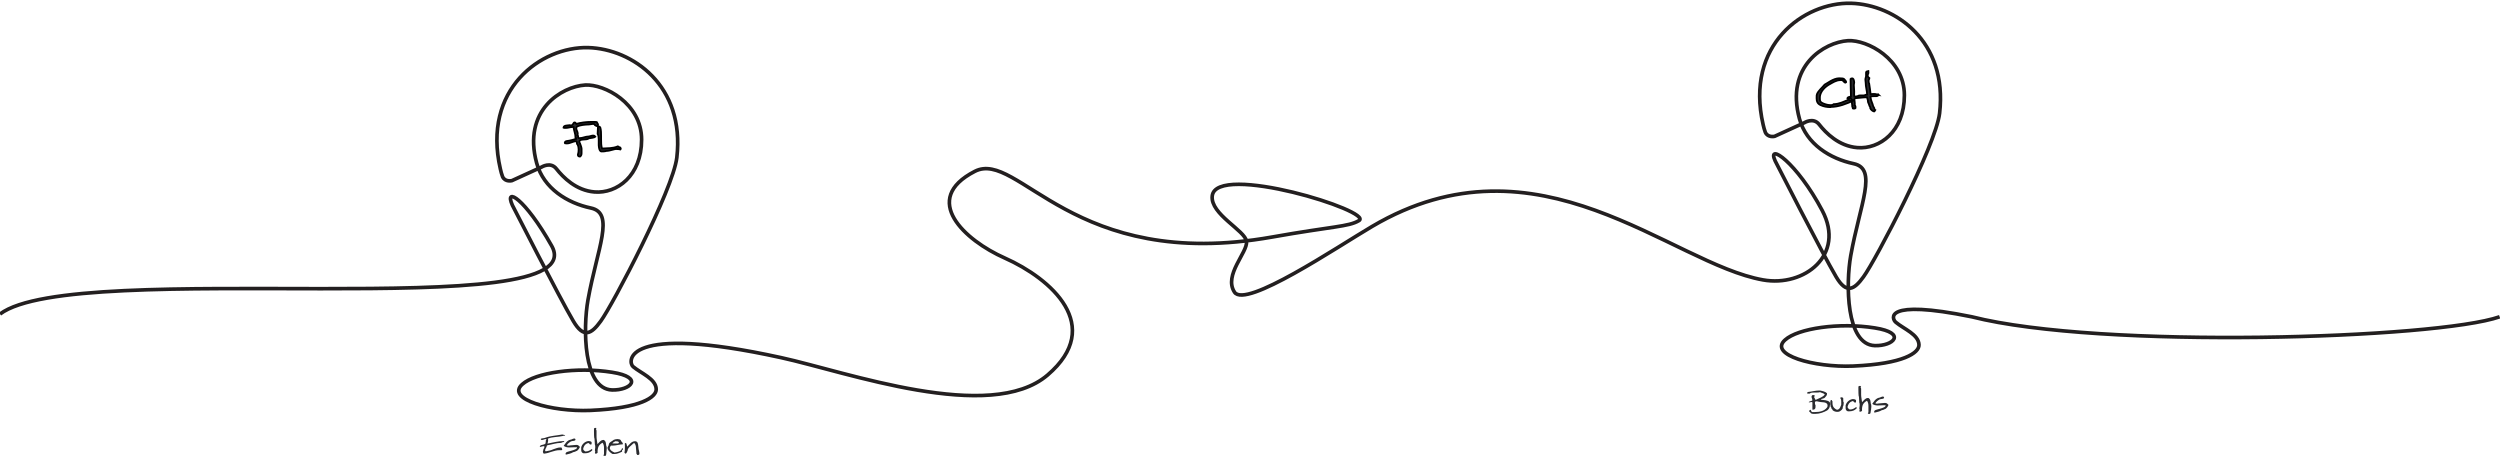 <?xml version="1.0" encoding="UTF-8"?>
<svg xmlns="http://www.w3.org/2000/svg" version="1.1" xmlns:xlink="http://www.w3.org/1999/xlink" viewBox="0 0 1370 257.8">
  <defs>
    <style>
      .cls-1 {
        stroke: #000;
      }

      .cls-1, .cls-2, .cls-3 {
        fill: none;
      }

      .cls-4 {
        fill: #2a2b2f;
      }

      .cls-5 {
        isolation: isolate;
      }

      .cls-3 {
        stroke: #231f20;
        stroke-miterlimit: 10;
        stroke-width: 2px;
      }

      .cls-6 {
        clip-path: url(#clippath);
      }
    </style>
    <clipPath id="clippath">
      <rect class="cls-2" y="0" width="1370" height="226.6"/>
    </clipPath>
  </defs>
  <!-- Generator: Adobe Illustrator 28.7.0, SVG Export Plug-In . SVG Version: 1.2.0 Build 65)  -->
  <g>
    <g id="Ebene_1">
      <g id="Gruppe_2665">
        <g id="Eschen" class="cls-5">
          <g class="cls-5">
            <path class="cls-4" d="M309.6,238.6c0,.2-.3.2-.4.2-.1,0-.2,0-.3,0-.2,0-.3,0-.4.1-2.6.7-5.9.4-8.3,1.5.1.2.2.5.2.7,0,.7-.2,1.4-.4,2,2.8-.5,5.8-1.4,8.8-1.4h.2l.3.2c-.4.6-1.3.3-1.7.8h0c-2.8,0-5.1.9-7.6,1.3-.6.2-.3.7-.6,1.1-.3.7-.9,1.3-.6,2.1.3.2.6.1.9,0,1.3-.2,2.2-.4,3.5-1,1.7-.5,2.3-1,4.2-1-.1.1.5,0,.4.2,0,.3.3.6.3.9s0,.3-.4.4c-.3,0-.7,0-1,0-3.2,0-5.5,1.6-8.5,1.9-.7,0-.5-.7-.7-1.1.1-.2.2-.5.2-.7,0-.6.3-.9.6-1.6v-.7c-.1,0-.2,0-.4,0-.6,0-1.3.4-2,.4h-.1c0-1.5,2.6-.8,3.2-2,0-.1,0-.2,0-.3,0-.3.1-.6.1-.9,0-.4,0-.7.5-1-.2,0-.3-.1-.5-.1-.7,0-1.4.5-2,.5s-.6-.1-.8-.5c.5-.6,1.7-.3,2.5-.7,2.8-1.1,6.2-1.2,9.3-1.8.6.2,1.4.2,1.7.5ZM309.6,238.6h0,0Z"/>
            <path class="cls-4" d="M316,247.1c-.6.4-1.3.6-1.9.7-1.3.8-2.3.9-3.8,1.3-.3,0-.4-.2-.4-.4,0-.3.3-.6.4-.8.7-.4,1.8-.6,2.8-.9,1.7-.5,3.3-1,3.1-1.9-.3,0-1.2,0-1.5,0-.9,0-1.9.1-2.8.1s-2.2-.2-3-.9c.4-.5.7-1,1.1-1.5.5-.7,1.3-1.5,2.4-1.8.7,0,1.6-.7,2.3-.7s.5.4.7.7c-.3.8-1.7.5-2.5.9-.9.5-1.9,1.3-2.3,2.1.3.2.6.2.8.2.3,0,.6,0,.9-.1,1.1,0,2.4-.3,3.5-.3s1.3.4,2,1.1c-.3.8-.9,1.7-1.8,2.3Z"/>
            <path class="cls-4" d="M324.4,246.9c-.9,1-2.3,1.5-3.8,1.5s-.6,0-.9,0c-1-.3-1.2-1.1-1.2-1.8s0-.7,0-1,0-.3,0-.4c.3-1.5,1.8-3.2,3.8-3.5.1,0,.3,0,.4,0,.6,0,1.2.2,1.5.6,0,0,0,.1,0,.2,0,.2,0,.4,0,.6s0,.4-.3.5c-.1,0-.2,0-.3,0-.6,0-.6-.8-1.2-.8-.1,0-.3,0-.6.2-1.4.5-1.9,1.7-2.2,2.8,0,.1,0,.2,0,.3,0,.6.6.9,1.1,1.3h.3c1.3,0,2.3-.6,3.2-1.3.3.1.4.2.4.4h0c0,.2-.2.5-.3.7Z"/>
            <path class="cls-4" d="M332.3,248c0,.7-.1,1.3-.4,1.8h-.2c-.2,0-.4,0-.5,0s-.4,0-.5-.2h0c0-.2,0-.4.3-.6,0-.3,0-.6,0-.9,0-.8,0-1.7,0-2.7s-.2-2-.8-2.8c-1.1.6-1.8,1.3-2.2,2.1-.4.9-.6,2-.5,3.4-.3.3-.5.5-1,.5h-.2c-.2-.1-.3-.2-.3-.4s.2-.4.2-.7c0-.3-.2-.3-.2-.7s.2-1.2.2-1.6,0-1.3-.2-1.5l-.2-3.2c-.3-.3-.3-3.5-.3-4s0-.8,0-1.2,0-.3,0-.5c.2-.2.6-.4.9-.3.2,0,.4,0,.5.2-.2.1-.3.3-.3.4,0,.3.3.6.3.9,0,.2,0,3.2,0,3.4,0,1.3.4,2.7.5,4,.8-.7,1.7-2.3,3.2-2.3s.2,0,.3,0c1.3.8,1.1,1.9,1.3,3.1.3.4.3,1.6.3,1.6,0,.7-.2,1.4-.2,2.1Z"/>
            <path class="cls-4" d="M341.2,246.4c-.3,0-.3.2-.3.4s0,.3,0,.5c0,0,0,.1,0,.2-1.2.6-2.7,1.3-4.2,1.3s-1,0-1.5-.3c-1.3-.9-2.3-1.9-2.3-3.3h0c.5-.4.2-.9.7-1.2,0,0,0-.2,0-.3,0-1.3,1.9-1.9,2.8-2.7.5-.2,1.3-.4,2-.4s1.4.2,1.8.6c0,.7,1.1,1.2,1.1,1.9s0,.2-.1.4c-1.7,0-3.6.7-5.4.7s-.7,0-1,0c-.3.3-.6.8-.6,1.3s0,.4.1.6c.4.9,1.4,1.4,2.5,1.9,1.6-.3,3.7-.6,4-2.2l.3-.2c.2,0,.3.3.3.5h0c0,.2,0,.5-.2.6ZM337.2,241.8c-.6.4-1.3.6-1.6,1.2h3.2c0-.1.4-.5.4-.5h0c-.2-.8-1.3-.6-2-.7Z"/>
            <path class="cls-4" d="M349.7,249.3h-.6s0,0,0,0c0-.2,0-.4-.3-.5l-.4-4.6c-.5-.4,0-1.3-1-1.3s-.1,0-.2,0c-1.2,1.3-3.3,2.4-3.3,4.2h0c-.4.5-.4,1.2-1,1.5-.3,0-.5-.3-.7-.5.4-1.5.2-5.1.2-5.1l.5-.3c.5.2.6,1.5.8,2.1,0,0,0,0,0,0,1.2-1.1,2.2-2.9,4.1-3,.3,0,.6,0,.9.1l.6.5c.7,1.5.4,3.3.9,4.8,0,.3.2.8.2,1.2s0,.7-.5.9Z"/>
          </g>
        </g>
        <g id="Buchs" class="cls-5">
          <g class="cls-5">
            <path class="cls-4" d="M1002.8,222c0,1.1-.5,2.2-1.5,2.9-1.8,1-4.1,1.9-6.5,1.9s-1.7-.1-2.5-.4c0-.5-.9-.6-.9-1.1s0-.2,0-.2l.7-.6c.5.3.3,1,.9,1.3.5,0,1.1,0,1.6,0,2.6,0,5.1-.5,6.6-2.5.2-.2.3-.6.3-.9s0-.7-.2-1c-.9-1.3-3.2-.8-4.8-1.3-.2,0-.6-.2-.9-.2s-.8,0-1,.4c0,0,0,.2,0,.3,0,.2,0,.4,0,.6s0,.5.3.7c0,.1,0,.2,0,.3,0,.2,0,.4,0,.6,0,.8-.1,1.6-1.3,1.7h-.4v-4c-.2-.2-.3-.2-.5-.2-.4,0-.7.2-1.1.2s-.3,0-.4-.2c.5-.5,1.5-.4,2-.9,0-.6-.4-1.3-.5-1.9,0-.4.2-.8.6-1,0,0,.2,0,.3,0,.3,0,.6,0,.9.2-.2.4-.3.8-.3,1.2h0c.3.4.5.6.5.9s0,.2,0,.2h.6c1.6-.8,3.7-1.4,4.7-2.8-.6-.8-1.7-.8-2.6-1.3-.6.2-1.2.2-1.8.2-.5,0-.9,0-1.4,0-.9,0-1.8,0-2.5.6h-1.3c0-.1,0-.2,0-.2,0,0,0-.1-.2-.2l.6-.5c2.1-.2,4.1-.8,6.1-.8s.3,0,.5,0c1.4.3,2.9.6,3.8,1.5,0,.2,0,.3,0,.4,0,.8-.6,1.3-1.1,1.9-.6.8-1.7.4-2.3,1.2,1.7.3,3.8.2,4.9,1.4.2.5.3.9.3,1.4Z"/>
            <path class="cls-4" d="M1009.9,223.2c0,1-1,1.9-2.1,2.4-.3,0-.7.1-1,.1-.9,0-1.8-.3-2.5-.9,0-.5-.8-.8-.8-1.4s0-.2,0-.3l-.3-.2c0-.7-.2-1.3-.2-1.9s0-1.2.3-1.8c.1,0,.2,0,.3,0,.5,0,.2.6.6.7,0,.3,0,.6,0,.9,0,1,.2,2.1,1,2.8.5.3.9.9,1.5.9s.2,0,.4,0c1.4-.6,1.3-1.5,1.9-2.7,0-.2,0-.3,0-.5,0-.5,0-1,0-1.5s-.1-1.2-.6-1.7c.1-.2.4-.4.7-.4s1,.2,1,.6c0,.1,0,.3,0,.4,0,.3,0,.6,0,.9s0,.7.3,1h0c-.1.9-.1,1.9-.7,2.6Z"/>
            <path class="cls-4" d="M1017.3,223.9c-.9,1-2.3,1.5-3.8,1.5s-.6,0-.9,0c-1-.3-1.2-1.1-1.2-1.8s0-.7,0-1,0-.3,0-.4c.3-1.5,1.8-3.2,3.8-3.5.1,0,.3,0,.4,0,.6,0,1.2.2,1.5.6,0,0,0,.1,0,.2,0,.2,0,.4,0,.6s0,.4-.3.5c-.1,0-.2,0-.3,0-.6,0-.6-.8-1.2-.8-.1,0-.3,0-.6.2-1.4.5-1.9,1.7-2.2,2.8,0,.1,0,.2,0,.3,0,.6.6.9,1.1,1.3h.3c1.3,0,2.3-.6,3.2-1.3.3.1.4.2.4.4h0c0,.2-.2.5-.3.7Z"/>
            <path class="cls-4" d="M1025.2,225c0,.7-.1,1.3-.4,1.8h-.2c-.2,0-.4,0-.5,0s-.4,0-.5-.2h0c0-.2,0-.4.3-.6,0-.3,0-.6,0-.9,0-.8,0-1.7,0-2.7s-.2-2-.8-2.8c-1.1.6-1.8,1.3-2.2,2.1-.4.9-.6,2-.5,3.4-.3.3-.5.5-1,.5h-.2c-.2-.1-.3-.2-.3-.4s.2-.4.2-.7c0-.3-.2-.3-.2-.7s.2-1.2.2-1.6,0-1.3-.2-1.5l-.2-3.2c-.3-.3-.3-3.5-.3-4s0-.8,0-1.2,0-.3,0-.5c.2-.2.6-.4,1-.3.2,0,.4,0,.5.2-.2.1-.3.3-.3.4,0,.3.3.6.3.9,0,.2,0,3.2,0,3.4,0,1.3.4,2.7.5,4,.8-.7,1.7-2.3,3.2-2.3s.2,0,.3,0c1.3.8,1.1,1.9,1.3,3.1.3.4.3,1.6.3,1.6,0,.7-.2,1.4-.2,2.1Z"/>
            <path class="cls-4" d="M1033.1,224.1c-.6.4-1.3.6-1.9.7-1.3.8-2.3.9-3.8,1.3-.3,0-.4-.2-.4-.4,0-.3.3-.6.4-.8.7-.4,1.8-.6,2.8-.9,1.7-.5,3.3-1,3.1-1.9-.3,0-1.2,0-1.5,0-.9,0-1.9.1-2.8.1s-2.2-.2-3-.9c.4-.5.7-1,1.1-1.5.5-.7,1.3-1.5,2.4-1.8.7,0,1.6-.7,2.3-.7s.5.4.7.7c-.3.8-1.7.5-2.5.9-.9.5-1.9,1.3-2.3,2.1.3.2.6.2.8.2.3,0,.6,0,.9-.1,1.1,0,2.4-.3,3.5-.3s1.3.4,2,1.1c-.3.8-.9,1.7-1.8,2.3Z"/>
          </g>
        </g>
        <g id="FL" class="cls-5">
          <g class="cls-5">
            <path class="cls-4" d="M327.5,69.1c-.1,0-.2,0-.3,0-.5,0-.8-.4-1.2-.6-.2-.5-.6-.6-1.1-.6s-1.5.3-2.2.3h-.2c-2.2.1-4.4.3-6.3,1.1-.3.4-.4.7-.4,1.1,0,.9.8,1.8.8,2.8s0,.5-.2.8c.3.2.4.4.4.7v.3c0,.3,0,.6.4.7h.4c1.8,0,3.2-.9,4.9-.9h.2c.8-.1,1.5-.5,2.2-.5s.9.1,1.3.6c-.8.7-2.3.6-3.5.9-1.3,1.2-5.2,0-5.2,1.8,0,.2,0,.6.3.9.3,1,.8,1.9.9,3,0,.2,0,.4,0,.6,0,.6,0,1.2,0,1.8s-.1,1.4-.8,1.9c0,0,0,0-.1,0-.6,0-1.1-.3-1.1-.8s0-.2,0-.3c.3-.8.4-1.8.4-2.8s-.2-1.9-.6-2.7c-.7-.5,0-1.3-.8-1.8-1.8,0-3.2,1.2-5,1.2-.3,0-.7,0-1.1-.1,0,0-.1-.2-.1-.3,0-.4.6-.9,1.1-.9,1.8-.2,3.4-.7,5.2-1.2h0c0-.4-.1-.6-.4-.7,0-2.1-.9-3.8-1.1-5.8h-.6c-1.2,0-2.4.5-3.7.5s-.8,0-1.2-.2c.2-1.3,2.2-1.1,3.5-1.3.3.1.5.2.7.1,1.1,0,1.2-1.6,1.8-1.6s.5.2,1,.8c2.5-.7,5.4-1.1,8.2-1.1s2,0,3,.1l.7,1.2v.3c0,.3,0,.5-.4.6Z"/>
            <path class="cls-4" d="M338.3,81.6c-2.1,0-3.9,1.1-6,1.1-.7.3-2.3.3-2.7.3h0c-.2,0-1.3-.1-1.5-3.4,0-.2,0-.4,0-.6,0-.9,0-1.8,0-2.7s-.1-2.1-.6-3l.2-4c0,0,.2,0,.3,0,.4,0,.9.3,1,.7.4,1.5.4,3,.4,4.6,0,.6,0,1.1,0,1.7,0,1.8,0,3.5.5,5.1,3-.2,5.9,0,8.7-1.2.6.1.6.7,1.4.7h0c.2.3.3.7,0,1h0c-.6-.2-1.1-.2-1.7-.2Z"/>
          </g>
          <g class="cls-5">
            <path class="cls-1" d="M327.5,69.1c-.1,0-.2,0-.3,0-.5,0-.8-.4-1.2-.6-.2-.5-.6-.6-1.1-.6s-1.5.3-2.2.3h-.2c-2.2.1-4.4.3-6.3,1.1-.3.4-.4.7-.4,1.1,0,.9.8,1.8.8,2.8s0,.5-.2.8c.3.2.4.4.4.7v.3c0,.3,0,.6.4.7h.4c1.8,0,3.2-.9,4.9-.9h.2c.8-.1,1.5-.5,2.2-.5s.9.1,1.3.6c-.8.7-2.3.6-3.5.9-1.3,1.2-5.2,0-5.2,1.8,0,.2,0,.6.3.9.3,1,.8,1.9.9,3,0,.2,0,.4,0,.6,0,.6,0,1.2,0,1.8s-.1,1.4-.8,1.9c0,0,0,0-.1,0-.6,0-1.1-.3-1.1-.8s0-.2,0-.3c.3-.8.4-1.8.4-2.8s-.2-1.9-.6-2.7c-.7-.5,0-1.3-.8-1.8-1.8,0-3.2,1.2-5,1.2-.3,0-.7,0-1.1-.1,0,0-.1-.2-.1-.3,0-.4.6-.9,1.1-.9,1.8-.2,3.4-.7,5.2-1.2h0c0-.4-.1-.6-.4-.7,0-2.1-.9-3.8-1.1-5.8h-.6c-1.2,0-2.4.5-3.7.5s-.8,0-1.2-.2c.2-1.3,2.2-1.1,3.5-1.3.3.1.5.2.7.1,1.1,0,1.2-1.6,1.8-1.6s.5.2,1,.8c2.5-.7,5.4-1.1,8.2-1.1s2,0,3,.1l.7,1.2v.3c0,.3,0,.5-.4.6Z"/>
            <path class="cls-1" d="M338.3,81.6c-2.1,0-3.9,1.1-6,1.1-.7.3-2.3.3-2.7.3h0c-.2,0-1.3-.1-1.5-3.4,0-.2,0-.4,0-.6,0-.9,0-1.8,0-2.7s-.1-2.1-.6-3l.2-4c0,0,.2,0,.3,0,.4,0,.9.3,1,.7.4,1.5.4,3,.4,4.6,0,.6,0,1.1,0,1.7,0,1.8,0,3.5.5,5.1,3-.2,5.9,0,8.7-1.2.6.1.6.7,1.4.7h0c.2.3.3.7,0,1h0c-.6-.2-1.1-.2-1.7-.2Z"/>
          </g>
        </g>
        <g id="CH" class="cls-5">
          <g class="cls-5">
            <path class="cls-4" d="M1003.1,58.7c-1.8,0-3.7-.3-5.4-1.1-1.8-.8-2.2-2.2-2.2-3.8s0-1.5.2-2.2c.8-1.9,2.8-3.5,4.2-5.2,1.3-.6,4.8-3.5,8-3.5s2.6.5,3.7,1.7c0,0,.1.2.1.3,0,.1,0,.3-.3.4,0,0,0,0,0,0-1,0-1.1-1.3-2.2-1.4-.2,0-.4,0-.6,0-2.5,0-4.5,1.5-5.5,2-3.1,1.6-5.5,4.2-5.8,7.1,0,.4,0,.8,0,1.2,0,.9.2,1.8,1.4,2.3.8.4,2.6,1.1,4.2,1.1s1.3-.1,1.9-.5c3.3-.1,5.3-1.3,8.1-2.4.5,0,1,.2,1.1.6.4-.2.8-.5,1.4-.5,0,0,.2,0,.3,0v.3h0c-3.7,1.7-8.1,3.5-12.5,3.5Z"/>
            <path class="cls-4" d="M1029.4,51.9c-.1.6-.7.8-1.3.8s-.7,0-1.1,0c-.5,0-1.7,0-2,.3.3,2,.3,1.6.8,3.1.1.2.7,1.8.7,2.1,0,.2.6.8.6,1,0,.4,0,.8.5,1.1-.2.3-.2.6-.6.8-.8-.2-1.8-1-2.1-1.8,0-.1,0-.2,0-.3,0-.6-.6-.9-.6-1.5h0c-.2-.8-.7-1.3-.7-2.1,0-.1,0-.3,0-.4l-.5-1.7c-2.2,0-4.2.4-6.4.5-.3.2-.5.4-.5.7,0,.5.2,1.2.2,1.8s.1,1.3,0,1.5c.3.1.4.4.4.6,0,.2,0,.4,0,.6,0,0,0,.1,0,.2-.2.2-.3.3-.5.3-.3,0-.4,0-.8,0s0-.6-.2-.6c-.3-.3-.3-.7-.3-1.2s-.2-1.3-.2-1.5c0-.5,0-.9-.3-1.2,0,0,0,0,0-.2,0-.1,0-.3,0-.4s0-.4-.3-.5c-.4,0-.9.3-1.3.3s-.3,0-.5-.2c0,0,0,0,0-.1,0-.7,1.2-.8,1.9-1h0c0-.7,0-2.5-.1-4.3,0-1.8-.1-4.6-.1-5.3h0c.2-.3.4-.3.6-.3s.5,0,.6,0c.5.3.7,1.1.8,2.2,0,.4-.2.9-.2,1.4,0,.8.2,2.7.2,3.5,0,1.4-.1,2.6,0,2.8.5,0,1.6,0,2.1-.3.4-.3,1-.3,1.5-.3s1.3,0,1.6,0c.6,0,1.2-.5,1.9-.5-.1-2.2-.8-4.2-.8-6.4,0-.8-.3-1.7-.1-2.5.2-.3.2-.7.3-1.2,0-.5,0-1,0-1.5,0-1.2.1-.9,1.2-1.2,0,.1.1.6.1.7,0,1-.4.7-.4,1.7,0,.5.2.9.9,1.4,0,0,0,0,0,.1,0,.4-.4.8-.4,1.2,0,.2,0,1.5.3,1.7.3,1.8.6,4.1.8,5.9.5-.1.5-.2,1.4-.2.2,0,.5,0,.6,0,.9,0,1.4.3,2.4.5Z"/>
          </g>
          <g class="cls-5">
            <path class="cls-1" d="M1003.1,58.7c-1.8,0-3.7-.3-5.4-1.1-1.8-.8-2.2-2.2-2.2-3.8s0-1.5.2-2.2c.8-1.9,2.8-3.5,4.2-5.2,1.3-.6,4.8-3.5,8-3.5s2.6.5,3.7,1.7c0,0,.1.2.1.3,0,.1,0,.3-.3.4,0,0,0,0,0,0-1,0-1.1-1.3-2.2-1.4-.2,0-.4,0-.6,0-2.5,0-4.5,1.5-5.5,2-3.1,1.6-5.5,4.2-5.8,7.1,0,.4,0,.8,0,1.2,0,.9.2,1.8,1.4,2.3.8.4,2.6,1.1,4.2,1.1s1.3-.1,1.9-.5c3.3-.1,5.3-1.3,8.1-2.4.5,0,1,.2,1.1.6.4-.2.8-.5,1.4-.5,0,0,.2,0,.3,0v.3h0c-3.7,1.7-8.1,3.5-12.5,3.5Z"/>
            <path class="cls-1" d="M1029.4,51.9c-.1.6-.7.8-1.3.8s-.7,0-1.1,0c-.5,0-1.7,0-2,.3.3,2,.3,1.6.8,3.1.1.2.7,1.8.7,2.1,0,.2.6.8.6,1,0,.4,0,.8.5,1.1-.2.3-.2.6-.6.8-.8-.2-1.8-1-2.1-1.8,0-.1,0-.2,0-.3,0-.6-.6-.9-.6-1.5h0c-.2-.8-.7-1.3-.7-2.1,0-.1,0-.3,0-.4l-.5-1.7c-2.2,0-4.2.4-6.4.5-.3.2-.5.4-.5.7,0,.5.2,1.2.2,1.8s.1,1.3,0,1.5c.3.1.4.4.4.6,0,.2,0,.4,0,.6,0,0,0,.1,0,.2-.2.2-.3.3-.5.3-.3,0-.4,0-.8,0s0-.6-.2-.6c-.3-.3-.3-.7-.3-1.2s-.2-1.3-.2-1.5c0-.5,0-.9-.3-1.2,0,0,0,0,0-.2,0-.1,0-.3,0-.4s0-.4-.3-.5c-.4,0-.9.3-1.3.3s-.3,0-.5-.2c0,0,0,0,0-.1,0-.7,1.2-.8,1.9-1h0c0-.7,0-2.5-.1-4.3,0-1.8-.1-4.6-.1-5.3h0c.2-.3.4-.3.6-.3s.5,0,.6,0c.5.3.7,1.1.8,2.2,0,.4-.2.9-.2,1.4,0,.8.2,2.7.2,3.5,0,1.4-.1,2.6,0,2.8.5,0,1.6,0,2.1-.3.4-.3,1-.3,1.5-.3s1.3,0,1.6,0c.6,0,1.2-.5,1.9-.5-.1-2.2-.8-4.2-.8-6.4,0-.8-.3-1.7-.1-2.5.2-.3.2-.7.3-1.2,0-.5,0-1,0-1.5,0-1.2.1-.9,1.2-1.2,0,.1.1.6.1.7,0,1-.4.7-.4,1.7,0,.5.2.9.9,1.4,0,0,0,0,0,.1,0,.4-.4.8-.4,1.2,0,.2,0,1.5.3,1.7.3,1.8.6,4.1.8,5.9.5-.1.5-.2,1.4-.2.2,0,.5,0,.6,0,.9,0,1.4.3,2.4.5Z"/>
          </g>
        </g>
        <g id="Gruppe_2664">
          <g class="cls-6">
            <g id="Gruppe_2663">
              <path id="Pfad_8734" class="cls-3" d="M0,172.1c41.2-31.2,327.1,6.6,302.3-37.4-14.6-26-26.2-32.7-21.5-22.2,0,0,25.9,50.8,33.4,63.5,5.6,9.5,9.8,7.2,15,0,6.6-9,39.6-72,41.7-89.6,4.6-39.7-24.5-59.6-48.5-60.3-25.9-.7-58.3,22.8-48.2,66.5.3,1.4.7,2.8,1.2,4.2,1.4,3.1,5.1,2.2,5.1,2.2l16.2-7.4s5-3.2,8.2.9c3.7,4.7,10.8,11.9,20.9,12.7,12.2,1,25.8-8.8,25.8-28.7s-20.4-30.5-30.9-29.9c-12.9.8-34.5,13.8-26.6,42.8,3.8,13.9,16.9,21.9,29.7,24.6,13.3,2.8,3.5,22-1.6,50.4-2.7,15.2-2.7,48.8,13.2,49.3,10.2.3,17.8-6.9,0-9.7-19.5-3.1-42.1.2-49.2,6.6-9.1,8.1,15.8,15.2,37.4,14.3,27.7-1.2,36.1-7.3,36-11.6-.1-5.7-8.3-8.7-12.7-12.4-2.9-2.4-5.8-24,81.2-4.9,35.7,7.8,114.6,36.4,146,9.5s1.9-52.8-23.5-64.1c-21.9-9.7-46.4-32.1-16.4-47.5,23.7-12.2,53.8,55.4,162.9,36,33.1-5.9,41.9-5.6,47.6-9,8.6-5-78.4-32-80.4-13.5-1.1,10,18.1,18.9,18.8,24.9.7,6-12.7,18.4-6.6,27.8,6,9.2,56.2-24.7,75.4-36,91.1-53.7,163.8,20.4,214.3,29.3,22.6,4,45.2-13.7,32.4-38-13.9-26.4-30.6-37.7-25.8-27.2,0,0,25.9,50.8,33.4,63.5,5.6,9.5,9.8,7.2,15,0,6.6-9,39.6-72,41.7-89.6,4.6-39.7-24.5-59.6-48.5-60.3-25.9-.7-58.3,22.8-48.2,66.5.3,1.4.7,2.8,1.2,4.2,1.4,3.1,5.1,2.2,5.1,2.2l16.2-7.4s5-3.2,8.2.9c3.7,4.7,10.8,11.9,20.9,12.7,12.2,1,25.8-8.8,25.8-28.7s-20.4-30.5-30.9-29.9c-12.9.8-34.5,13.8-26.6,42.8,3.8,13.9,16.9,21.9,29.7,24.6,13.3,2.8,3.5,22-1.6,50.4-2.7,15.2-2.7,48.8,13.2,49.3,10.2.3,17.8-6.9,0-9.7-19.5-3.1-42.1.2-49.2,6.6-9.1,8.1,15.8,15.2,37.4,14.3,27.7-1.2,36.1-7.3,36-11.6-.1-5.7-8.3-8.7-12.7-12.4-2.1-1.7-7.5-13,41.6-3,71,18,255,12,289.3,0"/>
            </g>
          </g>
        </g>
      </g>
    </g>
  </g>
</svg>